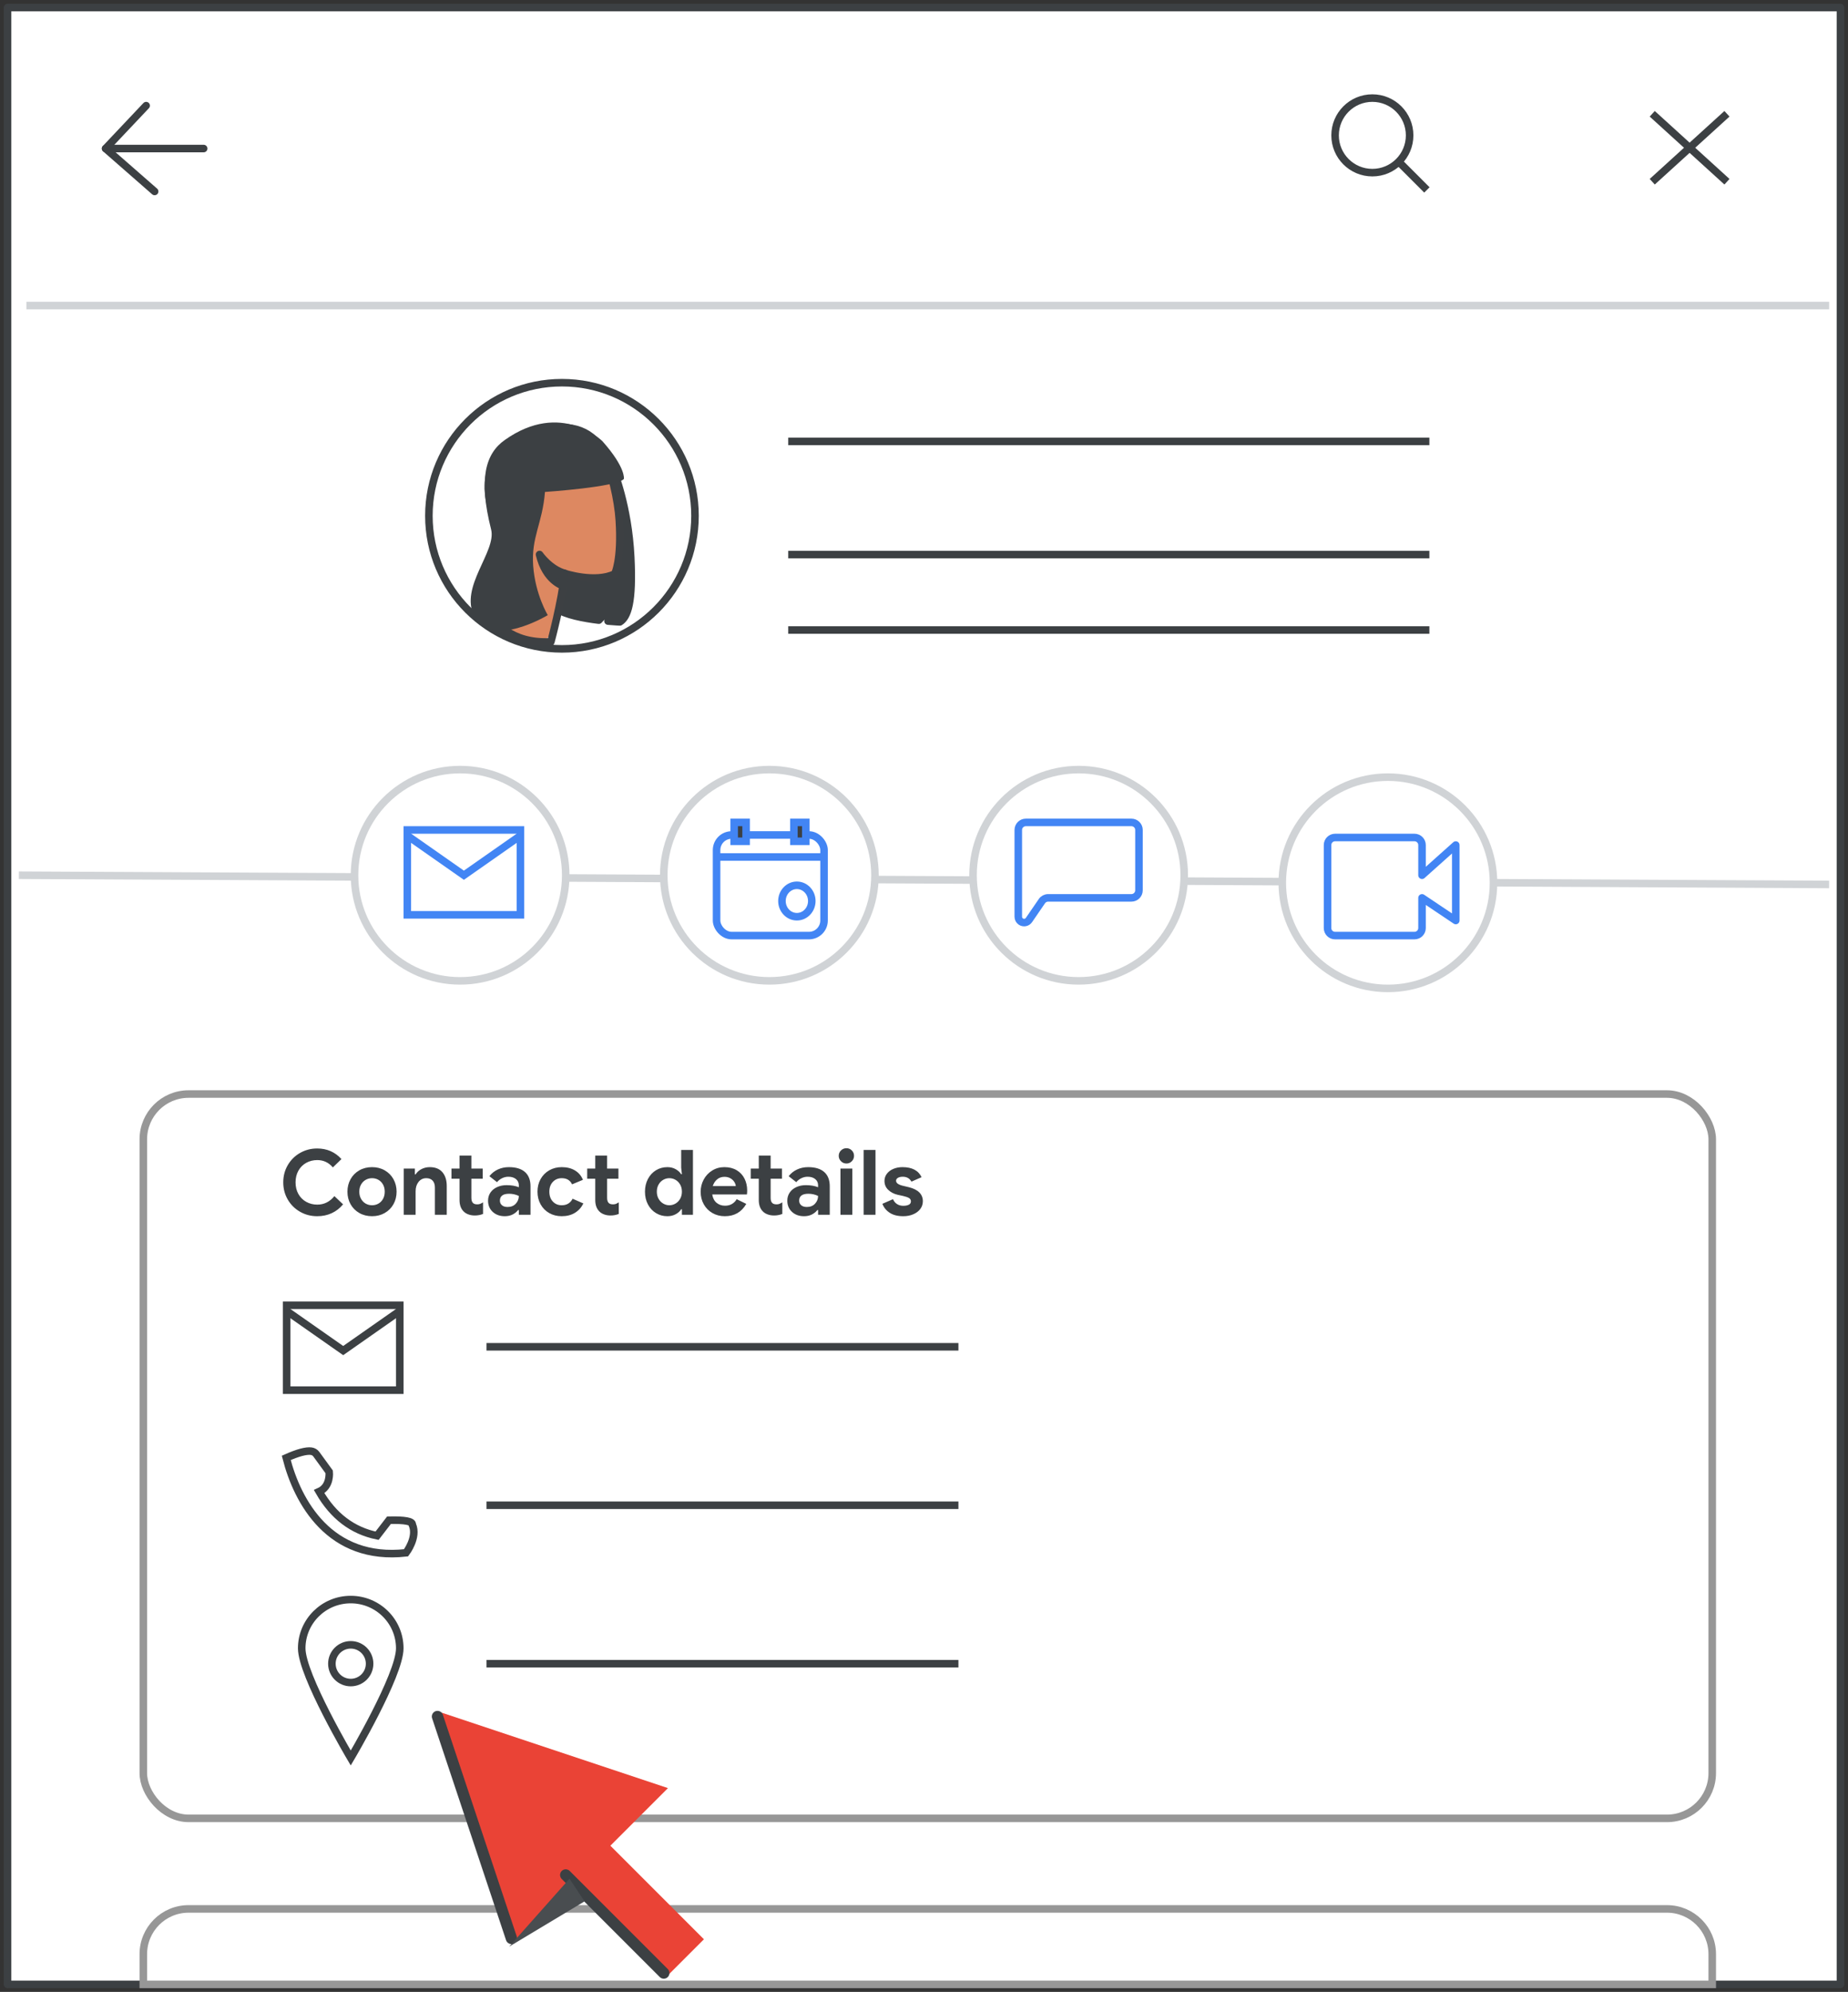 <?xml version="1.0" encoding="UTF-8"?>
<svg width="245px" height="264px" viewBox="0 0 245 264" version="1.1" xmlns="http://www.w3.org/2000/svg" xmlns:xlink="http://www.w3.org/1999/xlink" jetway-hooks="{}">
    <rect x="0" y="0" width="245" height="264" fill="#333333" stroke="none"/>
    <title>user-profile-location</title>
    <defs>
        <circle id="path-1" cx="18.5" cy="18.36" r="17.64"></circle>
    </defs>
    <g jetway-hook-id="4B5F76CE-DB79-4BCA-B39A-BEC702BA80FA" id="user-profile-location" stroke="none" stroke-width="1" fill="none" fill-rule="evenodd">
        <rect jetway-hook-id="BEB18096-AA7E-4879-9CBC-DF9A51F2FA73" id="Rectangle-Copy" stroke="#3C4043" fill="#FFFFFF" stroke-linejoin="round" x="1" y="1" width="243" height="262"></rect>
        <line x1="4" y1="40.5" x2="242" y2="40.5" jetway-hook-id="C6506A90-1F52-4CEF-8DE7-8DEE92E03CF1" id="Line-3-Copy" stroke="#D0D3D6" stroke-linecap="square"></line>
        <line x1="105" y1="73.5" x2="189" y2="73.5" jetway-hook-id="4D882CD9-395C-4E53-822C-7D8317AB7C28" id="Line-4" stroke="#3C4043" stroke-linecap="square"></line>
        <line x1="105" y1="83.5" x2="189" y2="83.5" jetway-hook-id="9420D47E-201B-42E5-893F-76E0188B541E" id="Line-4" stroke="#3C4043" stroke-linecap="square"></line>
        <g jetway-hook-id="72E605DC-F8F0-420E-84AB-DC94FD86D319" id="Group-2" transform="translate(56, 50)">
            <g jetway-hook-id="C6E553DC-6F7D-4DD3-B095-32A3AF3FFDFE" id="Group-3">
                <g jetway-hook-id="7600EC4A-E117-4BB6-8EAE-BEED72476C1B" id="Group-7">
                    <mask id="mask-2" fill="white">
                        <use xlink:href="#path-1"></use>
                    </mask>
                    <use jetway-hook-id="B34C99F0-2BAC-43F6-8E47-E78952343E87" id="Oval" stroke="#3C4043" xlink:href="#path-1"></use>
                </g>
            </g>
            <g jetway-hook-id="60FF96E3-4233-42FD-95CA-250283CBD964" id="Group-24" transform="translate(16.005, 20.57) rotate(-8) translate(-16.005, -20.57) translate(4.005, 6.07)">
                <g jetway-hook-id="EF90B332-02DC-4AF2-A865-FB646E552573" id="Group-19" transform="translate(0, -0)">
                    <path d="M22.369,7.618 C22.369,7.618 23.663,12.528 23.052,19.328 C22.512,25.364 21.542,27.146 20.428,27.655 C20.428,27.655 19.817,27.546 18.883,27.328 C19.386,26.382 19.314,25.255 19.314,25.255 C19.314,25.255 18.739,26.273 17.697,27.037 C15.792,26.528 13.384,25.728 12.378,24.746 C10.581,23 12.809,17.437 13.384,15.037 C14.175,11.691 14.462,7.837 14.462,7.837 L22.369,7.618 Z" jetway-hook-id="9054802A-8840-4B2F-8742-79AAAEA26DA8" id="Fill-1" fill="#3C4043"></path>
                    <path d="M22.369,7.618 C22.369,7.618 23.663,12.528 23.052,19.328 C22.512,25.364 21.542,27.146 20.428,27.655 C20.428,27.655 19.817,27.546 18.883,27.328 C19.386,26.382 19.314,25.255 19.314,25.255 C19.314,25.255 18.739,26.273 17.697,27.037 C15.792,26.528 13.384,25.728 12.378,24.746 C10.581,23 12.809,17.437 13.384,15.037 C14.175,11.691 14.462,7.837 14.462,7.837 L22.369,7.618 Z" jetway-hook-id="244462D6-648F-4265-845E-55CE276692FB" id="Stroke-3" stroke="#3C4043" stroke-linecap="round" stroke-linejoin="round"></path>
                    <path d="M11.336,27.764 C11.336,27.764 13.169,23.946 14.068,20.273 C14.068,20.273 17.913,22.164 20.644,21.255 C20.644,21.255 21.83,19.582 22.226,14.309 C22.441,11.655 22.081,7.619 21.363,5.146 C20.572,2.346 17.877,0.455 13.456,1.146 C7.455,2.055 4.688,5.4 5.802,11.182 C7.096,18.055 6.413,18.055 4.328,22.491 C4.365,22.491 2,27 10,29 L11.336,27.764 Z" jetway-hook-id="E0FFF4A1-EFAE-4F9D-8897-15483ACFE42A" id="Fill-5" fill="#DD8861"></path>
                    <path d="M11,29 C11,29 13.169,23.946 14.068,20.273 C14.068,20.273 17.913,22.164 20.644,21.255 C20.644,21.255 21.83,19.582 22.226,14.309 C22.441,11.655 22.081,7.619 21.363,5.146 C20.572,2.346 17.877,0.455 13.456,1.146 C7.455,2.055 4.688,5.4 5.802,11.182 C7.096,18.055 6.085,20.564 4,25 C4.036,25 5.502,28.527 11,29 Z" jetway-hook-id="35D39BD3-6B0D-412E-96F1-E825BAF13EB1" id="Stroke-7" stroke="#3D4043" stroke-linecap="round" stroke-linejoin="round"></path>
                    <path d="M10.761,11.254 C10.761,11.254 10.222,10.564 9.468,10.673 C8.713,10.782 8.21,11.545 8.282,12.382 C8.318,13.218 9.108,14.382 10.007,14.854" jetway-hook-id="C812A37D-D79C-49B7-A02D-4A24323A7863" id="Stroke-9" stroke="#3C4043" stroke-linecap="round" stroke-linejoin="round"></path>
                    <path d="M13.636,21.873 C13.636,21.873 11.444,20.928 11.121,17.328 C11.121,17.328 12.199,19.473 14.103,20.273 C14.103,20.273 13.996,20.673 13.924,21 C13.78,21.4 13.636,21.873 13.636,21.873" jetway-hook-id="046E5C9D-6C7B-474E-B573-182A0B18B456" id="Fill-11" fill="#3C4043"></path>
                    <path d="M13.636,21.873 C13.636,21.873 11.444,20.928 11.121,17.328 C11.121,17.328 12.199,19.473 14.103,20.273 C14.103,20.273 13.996,20.673 13.924,21 C13.78,21.4 13.636,21.873 13.636,21.873 Z" jetway-hook-id="919D89B5-8154-4A43-A51E-37ECAAD01F94" id="Stroke-13" stroke="#3C4043" stroke-linecap="round" stroke-linejoin="round"></path>
                    <path d="M10.078,18.709 C10.329,14.891 12.091,13.292 12.989,9.218 C12.989,9.218 22.548,9.909 23.591,8.964 C23.591,8.964 24.081,7.544 21.47,3.618 C21.47,3.618 16.835,-2.563 8.677,1.655 C5.91,3.073 4.472,6.201 5.227,13.146 C5.55,16.164 -0.02,20.091 1.417,24.237 C3.035,28.891 11.085,25.437 11.085,25.437 C11.085,25.437 9.827,22.528 10.078,18.709 Z" jetway-hook-id="D42A121D-80F2-44A3-BF4E-F0A3960E0F92" id="Fill-15" fill="#3C4043"></path>
                    <path d="M11.085,25.437 C11.085,25.437 9.827,22.528 10.078,18.709 C10.329,14.891 12.091,13.292 12.989,9.218 C12.989,9.218 22.548,9.909 23.591,8.964 C23.591,8.964 24.849,5.255 21.47,3.618 C21.47,3.618 16.835,-2.563 8.677,1.655 C5.91,3.073 1.501,5.783 2.256,12.728 C2.579,15.746 -0.02,20.091 1.417,24.237 C3.035,28.891 11.085,25.437 11.085,25.437 Z" jetway-hook-id="EFB28D33-9DEF-49AE-9F00-46A4D08C1836" id="Stroke-17" stroke-linecap="round" stroke-linejoin="round"></path>
                </g>
            </g>
        </g>
        <g jetway-hook-id="65AE0A1C-7159-45D3-86F6-5EB0434E49F8" id="Group-11" transform="translate(219, 15)" stroke="#3C4043" stroke-linecap="square">
            <line x1="0.417" y1="0.417" x2="9.583" y2="8.75" jetway-hook-id="208883B2-9133-4D59-B55A-4B99DF89805F" id="Line-8"></line>
            <line x1="0.417" y1="0.417" x2="9.583" y2="8.75" jetway-hook-id="036124AE-775A-4640-8AE1-9EFCF7D5406E" id="Line-8" transform="translate(5, 4.583) scale(-1, 1) translate(-5, -4.583) "></line>
        </g>
        <g jetway-hook-id="C9E7E934-FF5E-412E-A90B-CDDDC78751E0" id="Group-9" transform="translate(14, 14)" stroke="#3C4043" stroke-linecap="round">
            <polyline jetway-hook-id="AD7102C5-0F3F-431B-8F9A-6F2F92A26B07" id="Path-12" stroke-linejoin="round" points="5.375 0 0 5.688 6.5 11.375"></polyline>
            <line x1="0" y1="5.688" x2="13" y2="5.688" jetway-hook-id="0D2E3840-117C-4759-BEB3-DFE55F410A59" id="Path-13"></line>
        </g>
        <g jetway-hook-id="6A01A3F1-1FE5-4D60-80B9-139C5F023711" id="Group" transform="translate(177, 13)" stroke="#3C4043">
            <circle jetway-hook-id="628FC788-15D9-4046-B875-EA8A2B894057" id="Oval" cx="4.941" cy="4.941" r="4.941"></circle>
            <line x1="8.824" y1="8.824" x2="11.818" y2="11.818" jetway-hook-id="78816A53-8FCD-41EA-A0AD-6EA46BC04396" id="Line-6" stroke-linecap="square"></line>
        </g>
        <g jetway-hook-id="92852ECA-D738-4335-8D8F-4F7D2EEB393B" id="Group-12" transform="translate(3, 102)">
            <line x1="1.70530257e-13" y1="14" x2="238.997" y2="15.22" jetway-hook-id="78771F04-B9B2-4586-8E6D-2607EFF2B0C6" id="Line-3" stroke="#D0D3D6" stroke-linecap="square"></line>
            <g jetway-hook-id="004BE4F6-9C69-4B08-BF5C-D4A0771686C8" id="Group-5" transform="translate(85, 0)">
                <circle jetway-hook-id="CA1AA5C3-9367-4D00-A568-69A1B1DD7754" id="Oval" stroke="#D0D3D6" fill="#FFFFFF" cx="14" cy="14" r="14"></circle>
                <g jetway-hook-id="8EA96134-E5BE-4BC2-968B-07AE937991B1" id="Group-8" transform="translate(7, 7)" stroke="#4285F4">
                    <g jetway-hook-id="EEC91A7B-CA46-411F-9152-4B2B816CF3C3" id="Group">
                        <rect jetway-hook-id="22EE4E38-01DA-4862-BC37-3658203A86AB" id="Rectangle" fill="#FFFFFF" x="0" y="1.667" width="14.25" height="13.333" rx="2"></rect>
                        <ellipse jetway-hook-id="27D5FAE9-5FA8-4767-9E87-5E04ABC72D40" id="Oval" fill="#FFFFFF" cx="10.646" cy="10.417" rx="1.979" ry="2.083"></ellipse>
                        <line x1="0.396" y1="4.583" x2="13.771" y2="4.583" jetway-hook-id="EB21FB41-7B93-4A82-87F3-43A483CE7FDD" id="Line-6" stroke-linecap="square"></line>
                        <rect jetway-hook-id="605A5FA0-718D-4683-B660-DE4FE9B87595" id="Rectangle" fill="#3C4043" x="2.333" y="0" width="1.583" height="2.5"></rect>
                        <rect jetway-hook-id="04ECC314-7ADC-450D-9BCA-AB179CB59F96" id="Rectangle" fill="#3C4043" x="10.25" y="0" width="1.583" height="2.5"></rect>
                    </g>
                </g>
            </g>
            <g jetway-hook-id="5E9F3AEC-AF71-426F-B100-E8D43F5BEE80" id="Group-4" transform="translate(44, 0)">
                <circle jetway-hook-id="89AF8ED9-826F-43DD-937E-E76BDB616EAE" id="Oval" stroke="#D0D3D6" fill="#FFFFFF" cx="14" cy="14" r="14"></circle>
                <g jetway-hook-id="2762279E-9B87-426A-B2B4-8FB96AC33224" id="Group" transform="translate(7, 8)" stroke="#4285F4">
                    <rect jetway-hook-id="493D6AD0-D585-4251-97C2-5CFF8CD9A4DF" id="Rectangle" fill="#FFFFFF" x="0" y="0" width="15" height="11.25"></rect>
                    <polyline jetway-hook-id="770EDCE7-5948-4377-9BB2-5ED5C49BE355" id="Path-7" points="0 0.75 7.5 6 15 0.75"></polyline>
                </g>
            </g>
            <g jetway-hook-id="5E4679C4-8D31-463E-8A80-6F4C20AB63FC" id="Group-6" transform="translate(167, 1)">
                <circle jetway-hook-id="F00EADD0-4F6A-42D6-809B-D354C4CE88AB" id="Oval" stroke="#D0D3D6" fill="#FFFFFF" cx="14" cy="14" r="14"></circle>
                <path d="M6,9 L6,20 C6,20.552 6.448,21 7,21 L17.526,21 C18.079,21 18.526,20.552 18.526,20 L18.526,16 L18.526,16 L23,19 L23,9 L18.526,13 L18.526,9 C18.526,8.448 18.079,8 17.526,8 L7,8 C6.448,8 6,8.448 6,9 Z" jetway-hook-id="4F476627-A715-42D5-8673-FD9BA51541D1" id="Path-2" stroke="#4285F4" stroke-linejoin="round"></path>
            </g>
            <g jetway-hook-id="A534BD36-45C4-4B41-9534-7BEF499E2EB7" id="Group-11" transform="translate(126, 0)">
                <g jetway-hook-id="65BD6B40-C704-4319-9067-A97A8C0C57DE" id="Group-10">
                    <circle jetway-hook-id="4AC6A55A-A93E-48DC-A7DA-F9F36EC7B8F9" id="Oval" stroke="#D0D3D6" fill="#FFFFFF" cx="14" cy="14" r="14"></circle>
                    <path d="M7,7 L21,7 C21.552,7 22,7.448 22,8 L22,16 C22,16.552 21.552,17 21,17 L9.955,17 C9.626,17 9.317,17.163 9.131,17.434 L7.414,19.938 C7.172,20.291 6.69,20.381 6.337,20.139 C6.126,19.995 6,19.755 6,19.5 L6,17 L6,8 C6,7.448 6.448,7 7,7 Z" jetway-hook-id="433021AB-42BC-4C18-AB1F-84335839D57E" id="Rectangle" stroke="#4285F4"></path>
                </g>
                <g jetway-hook-id="F0A13C96-AD63-40A3-9270-C7F1DD5FFA4A" id="Rectangle-2" transform="translate(6, 7)"></g>
            </g>
        </g>
        <rect jetway-hook-id="DEDB396A-B825-48CB-A298-2E1FFEB4C696" id="Rectangle" stroke="#979797" fill="#FFFFFF" x="19" y="145" width="208" height="96" rx="6"></rect>
        <g jetway-hook-id="61A22440-6F4B-457C-910A-CCA9F25F50F4" id="Group-4" transform="translate(40, 212)" stroke="#3C4043">
            <path d="M6.5,21 C6.5,21 13,10.03 13,6.462 C13,2.893 10.09,0 6.5,0 C2.91,0 0,2.893 0,6.462 C0,10.03 6.5,21 6.5,21 Z" jetway-hook-id="FE1B2450-4F39-4CF5-84B8-CEE90E7F9F85" id="Oval"></path>
            <circle jetway-hook-id="3A0D9C35-6B38-41AD-BD61-31DEA3EC4CAE" id="Oval" cx="6.5" cy="8.5" r="2.5"></circle>
        </g>
        <g jetway-hook-id="C016568E-0300-46FD-9615-EC1DDE07FEBC" id="Group" transform="translate(38, 173)" stroke="#3C4043">
            <rect jetway-hook-id="5F1B98EC-223E-47A3-BBFA-DF84241BC1D0" id="Rectangle" fill="#FFFFFF" x="0" y="0" width="15" height="11.25"></rect>
            <polyline jetway-hook-id="833122D5-524B-4AA3-B496-DD6DCE5B2EBA" id="Path-7" points="0 0.75 7.5 6 15 0.75"></polyline>
        </g>
        <path d="M43.276,195.997 C44.987,195.997 45.557,194.147 45.557,194.147 C45.557,194.147 45.355,193.203 44.952,191.315 C44.895,191.048 44.731,190.816 44.499,190.673 C43.918,190.315 42.788,190.136 41.11,190.136 C40.105,196.059 40.805,205.004 50.5,208.087 C50.5,208.087 52.781,206.854 52.781,205.004 C52.992,204.624 52.13,204.03 50.194,203.223 L47.913,204.457 C45.202,202.517 43.656,199.697 43.276,195.997 Z" jetway-hook-id="DA02E4C1-D85C-463A-B237-E41F6FC51BCF" id="Path-8" stroke="#3C4043" transform="translate(46.791, 199.112) rotate(-24) translate(-46.791, -199.112) "></path>
        <path d="M42.052,161.192 C42.756,161.192 43.398,161.058 43.978,160.79 C44.558,160.522 45.06,160.132 45.484,159.62 L45.484,159.62 L44.332,158.528 C43.724,159.28 42.968,159.656 42.064,159.656 C41.528,159.656 41.04,159.534 40.6,159.29 C40.16,159.046 39.814,158.7 39.562,158.252 C39.31,157.804 39.184,157.288 39.184,156.704 C39.184,156.12 39.31,155.604 39.562,155.156 C39.814,154.708 40.16,154.362 40.6,154.118 C41.04,153.874 41.528,153.752 42.064,153.752 C42.888,153.752 43.576,154.076 44.128,154.724 L44.128,154.724 L45.268,153.62 C44.42,152.684 43.348,152.216 42.052,152.216 C41.22,152.216 40.46,152.414 39.772,152.81 C39.084,153.206 38.542,153.746 38.146,154.43 C37.75,155.114 37.552,155.872 37.552,156.704 C37.552,157.536 37.75,158.294 38.146,158.978 C38.542,159.662 39.084,160.202 39.772,160.598 C40.46,160.994 41.22,161.192 42.052,161.192 Z M49.326,161.192 C49.95,161.192 50.51,161.05 51.006,160.766 C51.502,160.482 51.888,160.094 52.164,159.602 C52.44,159.11 52.578,158.556 52.578,157.94 C52.578,157.332 52.44,156.78 52.164,156.284 C51.888,155.788 51.502,155.398 51.006,155.114 C50.51,154.83 49.95,154.688 49.326,154.688 C48.694,154.688 48.13,154.83 47.634,155.114 C47.138,155.398 46.752,155.788 46.476,156.284 C46.2,156.78 46.062,157.332 46.062,157.94 C46.062,158.556 46.2,159.11 46.476,159.602 C46.752,160.094 47.138,160.482 47.634,160.766 C48.13,161.05 48.694,161.192 49.326,161.192 Z M49.326,159.74 C49.022,159.74 48.742,159.668 48.486,159.524 C48.23,159.38 48.024,159.17 47.868,158.894 C47.712,158.618 47.634,158.3 47.634,157.94 C47.634,157.58 47.712,157.264 47.868,156.992 C48.024,156.72 48.23,156.512 48.486,156.368 C48.742,156.224 49.022,156.152 49.326,156.152 C49.63,156.152 49.91,156.224 50.166,156.368 C50.422,156.512 50.626,156.72 50.778,156.992 C50.93,157.264 51.006,157.58 51.006,157.94 C51.006,158.308 50.93,158.628 50.778,158.9 C50.626,159.172 50.422,159.38 50.166,159.524 C49.91,159.668 49.63,159.74 49.326,159.74 Z M55.1,161 L55.1,157.88 C55.1,157.384 55.23,156.972 55.49,156.644 C55.75,156.316 56.092,156.152 56.516,156.152 C56.876,156.152 57.156,156.26 57.356,156.476 C57.556,156.692 57.656,156.996 57.656,157.388 L57.656,157.388 L57.656,161 L59.228,161 L59.228,157.196 C59.228,156.42 59.036,155.808 58.652,155.36 C58.268,154.912 57.708,154.688 56.972,154.688 C56.58,154.688 56.216,154.774 55.88,154.946 C55.544,155.118 55.284,155.352 55.1,155.648 L55.1,155.648 L55.004,155.648 L55.004,154.88 L53.528,154.88 L53.528,161 L55.1,161 Z M62.95,161.096 C63.334,161.096 63.698,161.028 64.042,160.892 L64.042,160.892 L64.042,159.356 C63.882,159.452 63.752,159.52 63.652,159.56 C63.552,159.6 63.426,159.62 63.274,159.62 C63.002,159.62 62.81,159.556 62.698,159.428 C62.562,159.292 62.494,159.068 62.494,158.756 L62.494,158.756 L62.494,156.224 L63.994,156.224 L63.994,154.88 L62.494,154.88 L62.494,153.152 L60.922,153.152 L60.922,154.88 L59.854,154.88 L59.854,156.224 L60.922,156.224 L60.922,159.044 C60.922,159.708 61.11,160.22 61.486,160.58 C61.646,160.74 61.854,160.866 62.11,160.958 C62.366,161.05 62.646,161.096 62.95,161.096 Z M66.924,161.192 C67.316,161.192 67.662,161.116 67.962,160.964 C68.262,160.812 68.504,160.616 68.688,160.376 L68.688,160.376 L68.784,160.376 L68.784,161 L70.332,161 L70.332,157.232 C70.332,156.4 70.088,155.768 69.6,155.336 C69.112,154.904 68.4,154.688 67.464,154.688 C66.936,154.688 66.448,154.792 66,155 C65.552,155.208 65.18,155.504 64.884,155.888 L64.884,155.888 L65.892,156.68 C66.068,156.464 66.29,156.29 66.558,156.158 C66.826,156.026 67.104,155.96 67.392,155.96 C67.816,155.96 68.154,156.064 68.406,156.272 C68.658,156.48 68.784,156.752 68.784,157.088 L68.784,157.088 L68.784,157.352 C68.336,157.168 67.796,157.076 67.164,157.076 C66.708,157.076 66.292,157.16 65.916,157.328 C65.54,157.496 65.244,157.736 65.028,158.048 C64.812,158.36 64.704,158.72 64.704,159.128 C64.704,159.744 64.912,160.242 65.328,160.622 C65.744,161.002 66.276,161.192 66.924,161.192 Z M67.296,159.968 C66.968,159.968 66.716,159.89 66.54,159.734 C66.364,159.578 66.276,159.376 66.276,159.128 C66.276,158.52 66.684,158.216 67.5,158.216 C67.948,158.216 68.376,158.312 68.784,158.504 C68.784,158.896 68.65,159.238 68.382,159.53 C68.114,159.822 67.752,159.968 67.296,159.968 Z M74.474,161.192 C75.146,161.192 75.726,161.044 76.214,160.748 C76.702,160.452 77.078,160.036 77.342,159.5 L77.342,159.5 L75.914,158.876 C75.618,159.452 75.138,159.74 74.474,159.74 C73.994,159.74 73.6,159.576 73.292,159.248 C72.984,158.92 72.83,158.484 72.83,157.94 C72.83,157.404 72.984,156.972 73.292,156.644 C73.6,156.316 73.994,156.152 74.474,156.152 C75.13,156.152 75.586,156.424 75.842,156.968 L75.842,156.968 L77.282,156.368 C77.066,155.832 76.714,155.418 76.226,155.126 C75.738,154.834 75.154,154.688 74.474,154.688 C73.858,154.688 73.306,154.828 72.818,155.108 C72.33,155.388 71.948,155.774 71.672,156.266 C71.396,156.758 71.258,157.316 71.258,157.94 C71.258,158.564 71.396,159.124 71.672,159.62 C71.948,160.116 72.33,160.502 72.818,160.778 C73.306,161.054 73.858,161.192 74.474,161.192 Z M80.944,161.096 C81.328,161.096 81.692,161.028 82.036,160.892 L82.036,160.892 L82.036,159.356 C81.876,159.452 81.746,159.52 81.646,159.56 C81.546,159.6 81.42,159.62 81.268,159.62 C80.996,159.62 80.804,159.556 80.692,159.428 C80.556,159.292 80.488,159.068 80.488,158.756 L80.488,158.756 L80.488,156.224 L81.988,156.224 L81.988,154.88 L80.488,154.88 L80.488,153.152 L78.916,153.152 L78.916,154.88 L77.848,154.88 L77.848,156.224 L78.916,156.224 L78.916,159.044 C78.916,159.708 79.104,160.22 79.48,160.58 C79.64,160.74 79.848,160.866 80.104,160.958 C80.36,161.05 80.64,161.096 80.944,161.096 Z M88.472,161.192 C88.888,161.192 89.258,161.104 89.582,160.928 C89.906,160.752 90.148,160.532 90.308,160.268 L90.308,160.268 L90.404,160.268 L90.404,161 L91.868,161 L91.868,152.408 L90.308,152.408 L90.308,154.76 L90.404,155.624 L90.308,155.624 C90.14,155.36 89.896,155.138 89.576,154.958 C89.256,154.778 88.888,154.688 88.472,154.688 C87.92,154.688 87.418,154.826 86.966,155.102 C86.514,155.378 86.158,155.764 85.898,156.26 C85.638,156.756 85.508,157.316 85.508,157.94 C85.508,158.572 85.638,159.134 85.898,159.626 C86.158,160.118 86.514,160.502 86.966,160.778 C87.418,161.054 87.92,161.192 88.472,161.192 Z M88.736,159.74 C88.448,159.74 88.176,159.664 87.92,159.512 C87.664,159.36 87.46,159.148 87.308,158.876 C87.156,158.604 87.08,158.292 87.08,157.94 C87.08,157.588 87.156,157.276 87.308,157.004 C87.46,156.732 87.664,156.522 87.92,156.374 C88.176,156.226 88.448,156.152 88.736,156.152 C89.032,156.152 89.308,156.226 89.564,156.374 C89.82,156.522 90.024,156.732 90.176,157.004 C90.328,157.276 90.404,157.588 90.404,157.94 C90.404,158.292 90.328,158.604 90.176,158.876 C90.024,159.148 89.82,159.36 89.564,159.512 C89.308,159.664 89.032,159.74 88.736,159.74 Z M96.094,161.192 C97.366,161.192 98.314,160.648 98.938,159.56 L98.938,159.56 L97.666,158.936 C97.514,159.2 97.308,159.41 97.048,159.566 C96.788,159.722 96.478,159.8 96.118,159.8 C95.686,159.8 95.316,159.674 95.008,159.422 C94.7,159.17 94.506,158.8 94.426,158.312 L94.426,158.312 L99.022,158.312 C99.046,158.144 99.058,157.968 99.058,157.784 C99.058,157.208 98.94,156.684 98.704,156.212 C98.468,155.74 98.122,155.368 97.666,155.096 C97.21,154.824 96.666,154.688 96.034,154.688 C95.442,154.688 94.906,154.836 94.426,155.132 C93.946,155.428 93.57,155.826 93.298,156.326 C93.026,156.826 92.89,157.368 92.89,157.952 C92.89,158.568 93.028,159.122 93.304,159.614 C93.58,160.106 93.962,160.492 94.45,160.772 C94.938,161.052 95.486,161.192 96.094,161.192 Z M97.546,157.196 L94.498,157.196 C94.618,156.82 94.812,156.522 95.08,156.302 C95.348,156.082 95.67,155.972 96.046,155.972 C96.342,155.972 96.6,156.034 96.82,156.158 C97.04,156.282 97.212,156.438 97.336,156.626 C97.46,156.814 97.53,157.004 97.546,157.196 L97.546,157.196 Z M102.624,161.096 C103.008,161.096 103.372,161.028 103.716,160.892 L103.716,160.892 L103.716,159.356 C103.556,159.452 103.426,159.52 103.326,159.56 C103.226,159.6 103.1,159.62 102.948,159.62 C102.676,159.62 102.484,159.556 102.372,159.428 C102.236,159.292 102.168,159.068 102.168,158.756 L102.168,158.756 L102.168,156.224 L103.668,156.224 L103.668,154.88 L102.168,154.88 L102.168,153.152 L100.596,153.152 L100.596,154.88 L99.528,154.88 L99.528,156.224 L100.596,156.224 L100.596,159.044 C100.596,159.708 100.784,160.22 101.16,160.58 C101.32,160.74 101.528,160.866 101.784,160.958 C102.04,161.05 102.32,161.096 102.624,161.096 Z M106.598,161.192 C106.99,161.192 107.336,161.116 107.636,160.964 C107.936,160.812 108.178,160.616 108.362,160.376 L108.362,160.376 L108.458,160.376 L108.458,161 L110.006,161 L110.006,157.232 C110.006,156.4 109.762,155.768 109.274,155.336 C108.786,154.904 108.074,154.688 107.138,154.688 C106.61,154.688 106.122,154.792 105.674,155 C105.226,155.208 104.854,155.504 104.558,155.888 L104.558,155.888 L105.566,156.68 C105.742,156.464 105.964,156.29 106.232,156.158 C106.5,156.026 106.778,155.96 107.066,155.96 C107.49,155.96 107.828,156.064 108.08,156.272 C108.332,156.48 108.458,156.752 108.458,157.088 L108.458,157.088 L108.458,157.352 C108.01,157.168 107.47,157.076 106.838,157.076 C106.382,157.076 105.966,157.16 105.59,157.328 C105.214,157.496 104.918,157.736 104.702,158.048 C104.486,158.36 104.378,158.72 104.378,159.128 C104.378,159.744 104.586,160.242 105.002,160.622 C105.418,161.002 105.95,161.192 106.598,161.192 Z M106.97,159.968 C106.642,159.968 106.39,159.89 106.214,159.734 C106.038,159.578 105.95,159.376 105.95,159.128 C105.95,158.52 106.358,158.216 107.174,158.216 C107.622,158.216 108.05,158.312 108.458,158.504 C108.458,158.896 108.324,159.238 108.056,159.53 C107.788,159.822 107.426,159.968 106.97,159.968 Z M112.216,154.208 C112.496,154.208 112.734,154.108 112.93,153.908 C113.126,153.708 113.224,153.468 113.224,153.188 C113.224,152.908 113.126,152.67 112.93,152.474 C112.734,152.278 112.496,152.18 112.216,152.18 C111.936,152.18 111.696,152.278 111.496,152.474 C111.296,152.67 111.196,152.908 111.196,153.188 C111.196,153.468 111.296,153.708 111.496,153.908 C111.696,154.108 111.936,154.208 112.216,154.208 Z M112.996,161 L112.996,154.88 L111.424,154.88 L111.424,161 L112.996,161 Z M116.07,161 L116.07,152.408 L114.498,152.408 L114.498,161 L116.07,161 Z M119.756,161.192 C120.236,161.192 120.674,161.108 121.07,160.94 C121.466,160.772 121.778,160.538 122.006,160.238 C122.234,159.938 122.348,159.592 122.348,159.2 C122.348,158.744 122.194,158.36 121.886,158.048 C121.578,157.736 121.12,157.504 120.512,157.352 L120.512,157.352 L119.612,157.136 C119.068,156.992 118.796,156.776 118.796,156.488 C118.796,156.336 118.876,156.21 119.036,156.11 C119.196,156.01 119.412,155.96 119.684,155.96 C120.212,155.96 120.596,156.176 120.836,156.608 L120.836,156.608 L122.18,156.02 C121.756,155.132 120.912,154.688 119.648,154.688 C119.208,154.688 118.806,154.764 118.442,154.916 C118.078,155.068 117.79,155.284 117.578,155.564 C117.366,155.844 117.26,156.16 117.26,156.512 C117.26,156.984 117.424,157.378 117.752,157.694 C118.08,158.01 118.492,158.228 118.988,158.348 L118.988,158.348 L119.708,158.504 C120.06,158.584 120.324,158.674 120.5,158.774 C120.676,158.874 120.764,159.024 120.764,159.224 C120.764,159.432 120.668,159.582 120.476,159.674 C120.284,159.766 120.044,159.812 119.756,159.812 C119.444,159.812 119.17,159.738 118.934,159.59 C118.698,159.442 118.516,159.224 118.388,158.936 L118.388,158.936 L116.984,159.548 C117.168,160.036 117.49,160.432 117.95,160.736 C118.41,161.04 119.012,161.192 119.756,161.192 Z" jetway-hook-id="59114CE1-D120-4BB1-A287-53833D214F4E" id="Contactdetails" fill="#3C4043" fill-rule="nonzero"></path>
        <path d="M25,253 L221,253 C224.314,253 227,255.686 227,259 L227,263 L227,263 L19,263 L19,259 C19,255.686 21.686,253 25,253 Z" jetway-hook-id="5773C32E-99C2-46B5-994C-4B7B8AC2FEF3" id="Rectangle" stroke="#979797" fill="#FFFFFF"></path>
        <g jetway-hook-id="0D52EAAE-6F7E-4F3A-9020-C1C9E28BFAB1" id="Group-5" transform="translate(48, 216)">
            <g jetway-hook-id="3C4A54C9-DFDC-4770-8741-60DE04D50BE3" id="Group" transform="translate(27, 27) rotate(-45) translate(-27, -27) translate(12.5, 4)" fill="#EA4336">
                <polygon jetway-hook-id="E2B4983B-8DF1-4413-98CC-5B65FB67CCD0" id="Triangle" points="14.167 0 28.334 28.334 0 28.334"></polygon>
                <rect jetway-hook-id="DAC3792A-5512-49B4-AA7F-A5ECCA873A5B" id="Rectangle" x="10.794" y="26.985" width="6.746" height="18.889"></rect>
            </g>
            <line x1="10" y1="11.5" x2="19.803" y2="40.909" jetway-hook-id="A679A172-AC64-4168-B1A5-7AB57EEB3D72" id="Line-2" stroke="#3C4043" stroke-width="1.5" stroke-linecap="round"></line>
            <line x1="27" y1="32.5" x2="40" y2="45.5" jetway-hook-id="4F8ACD82-EC55-492E-8678-866B038AB0A3" id="Line-4" stroke="#3C4043" stroke-width="1.5" stroke-linecap="round"></line>
            <polygon jetway-hook-id="8A4087F0-4A91-41C4-B211-FA607E06DA71" id="Path-3" fill="#494D50" transform="translate(24.446, 37.467) rotate(-2) translate(-24.446, -37.467) " points="19.345 41.825 27.654 33.109 29.548 36.177"></polygon>
        </g>
        <line x1="65" y1="199.5" x2="126.563" y2="199.5" jetway-hook-id="CFE765F1-136C-46C3-90CF-883920CCF530" id="Line-4" stroke="#3C4043" stroke-linecap="square"></line>
        <line x1="65" y1="220.5" x2="126.563" y2="220.5" jetway-hook-id="AB4215D1-1A6D-4A9C-A006-E94283B8654D" id="Line-4" stroke="#3C4043" stroke-linecap="square"></line>
        <line x1="65" y1="178.5" x2="126.563" y2="178.5" jetway-hook-id="EB1A2C40-A88F-4B3C-909A-3CCBA9F47BA5" id="Line-4" stroke="#3C4043" stroke-linecap="square"></line>
        <line x1="105" y1="58.5" x2="189" y2="58.5" jetway-hook-id="66098E6B-27A2-4C5D-BABF-7286A225DC27" id="Line-4" stroke="#3C4043" stroke-linecap="square"></line>
    </g>
</svg>
